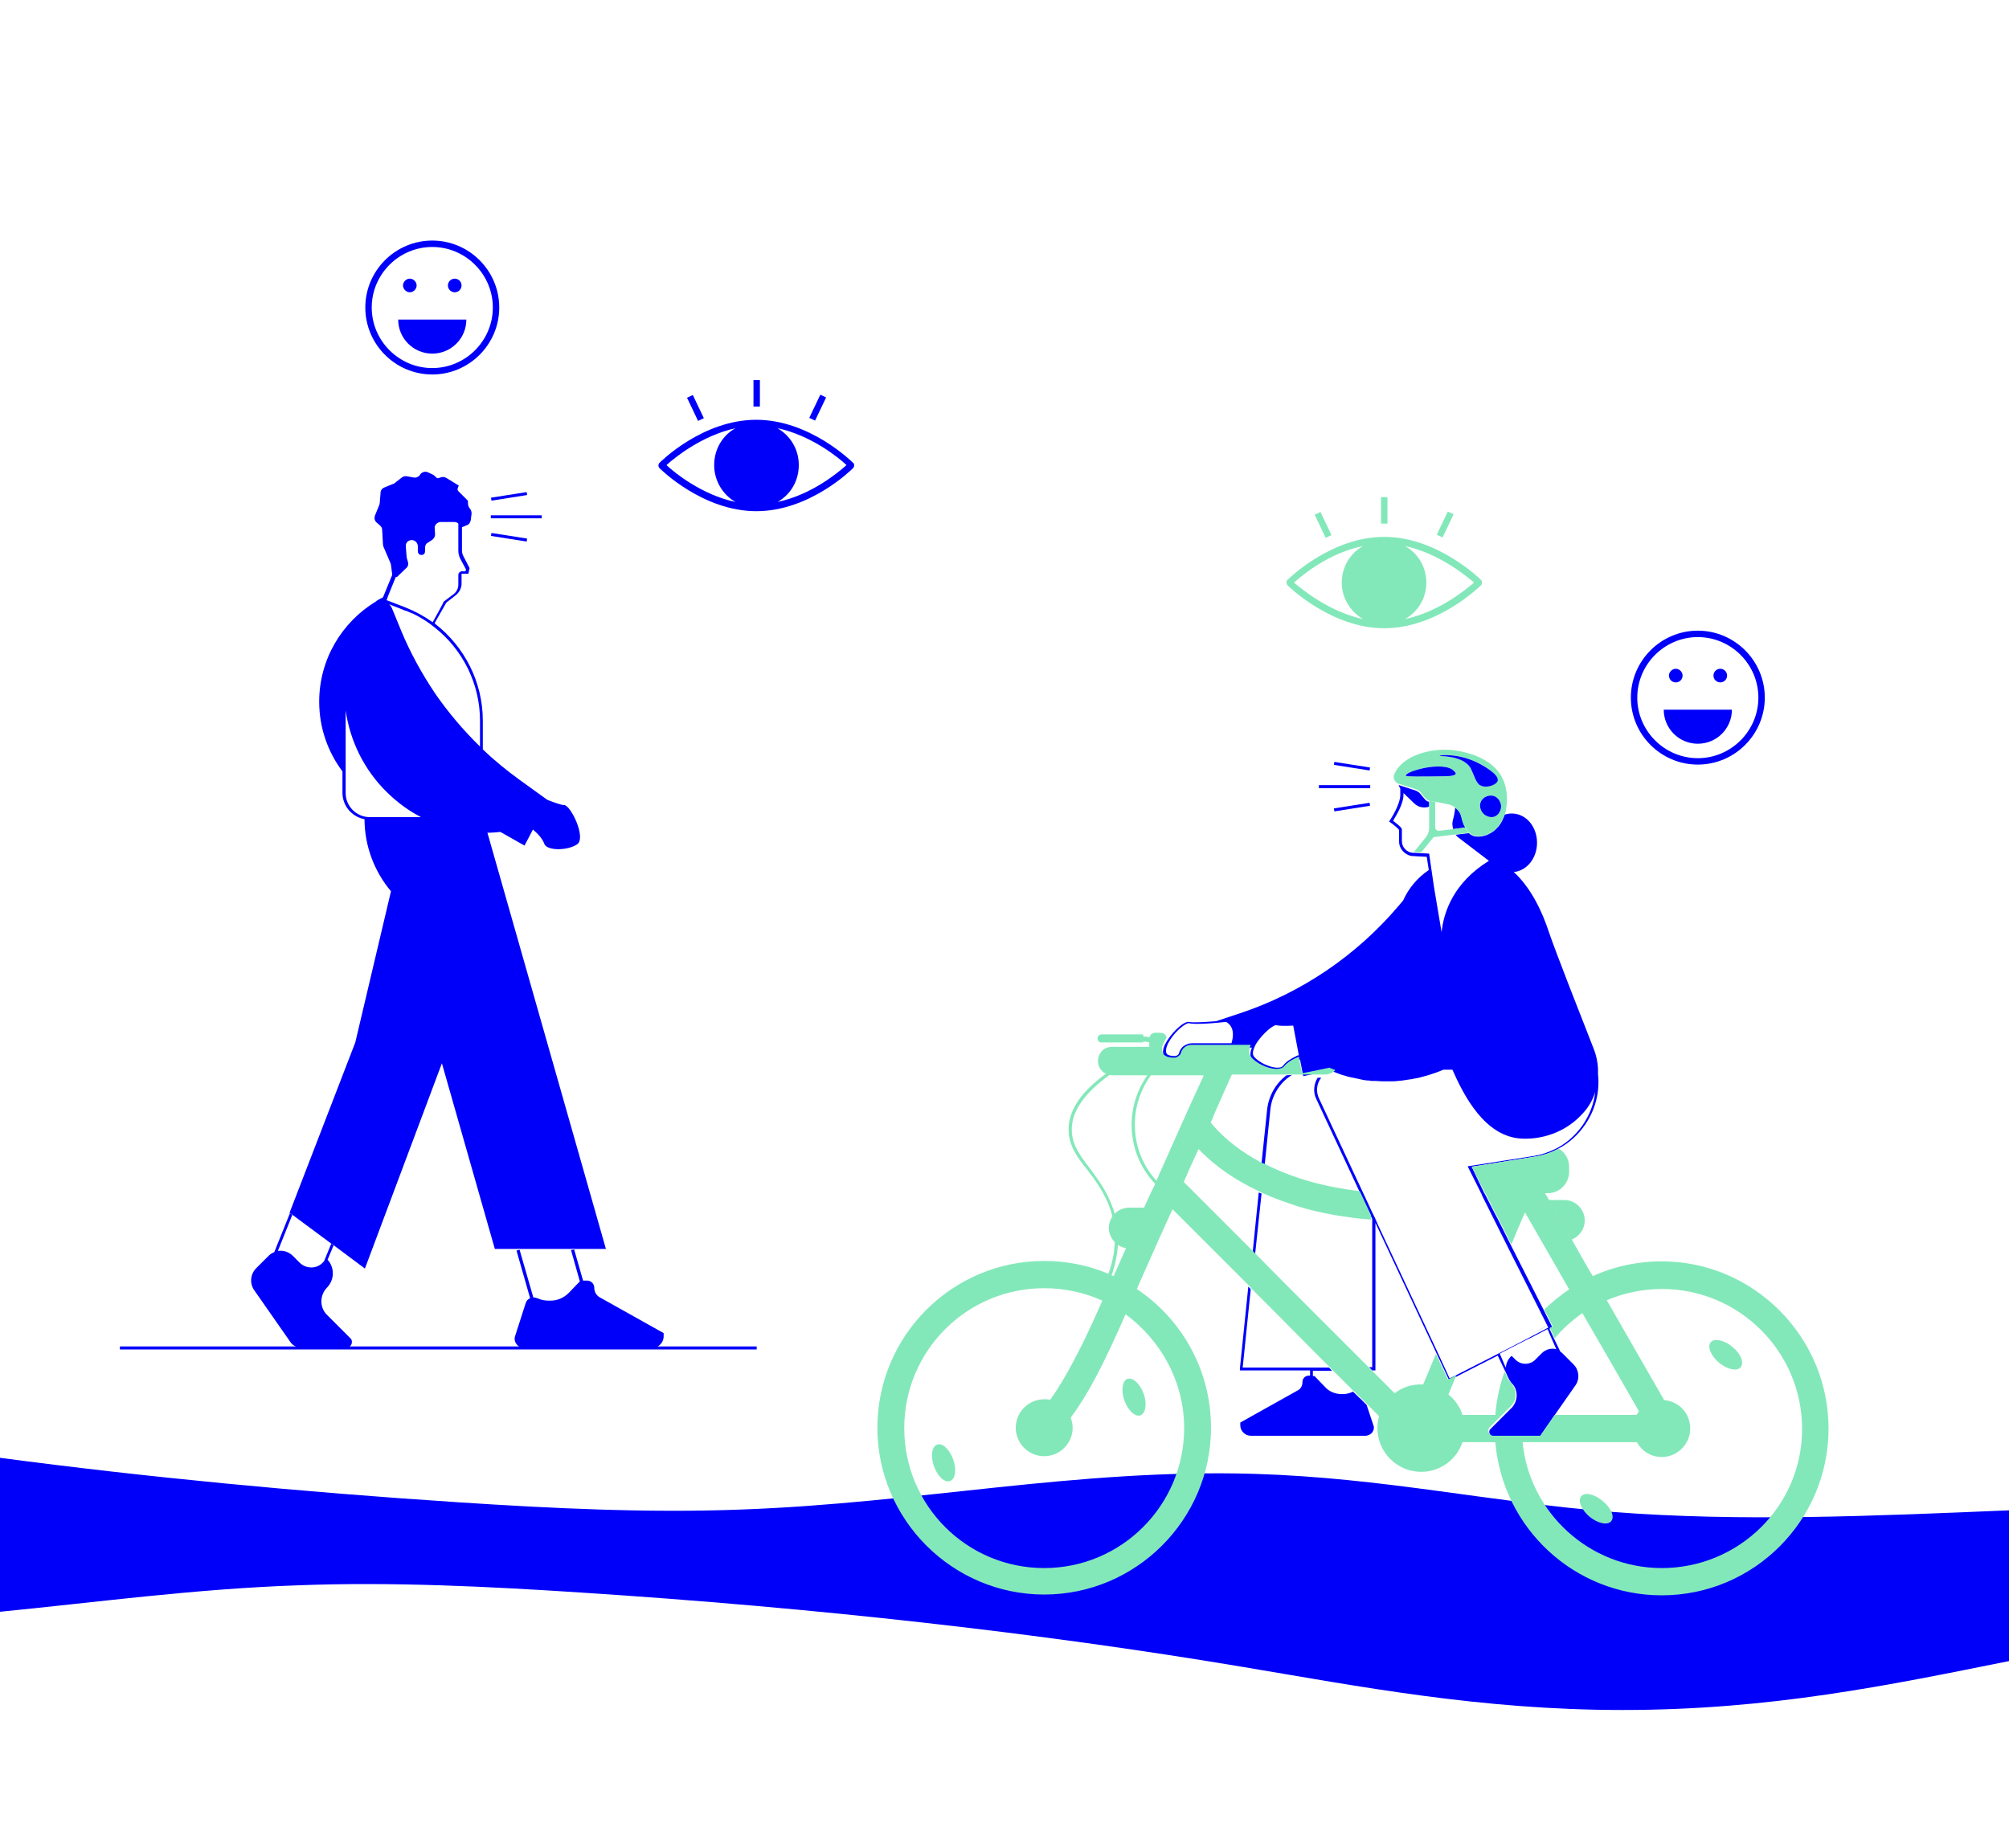<?xml version="1.0" encoding="utf-8"?>
<!-- Generator: Adobe Illustrator 27.2.0, SVG Export Plug-In . SVG Version: 6.00 Build 0)  -->
<svg version="1.1" id="Ebene_1" xmlns="http://www.w3.org/2000/svg" xmlns:xlink="http://www.w3.org/1999/xlink" x="0px" y="0px"
	 viewBox="0 0 501 461" style="enable-background:new 0 0 501 461;" xml:space="preserve">
<style type="text/css">
	.st0{fill:#FFFFFF;}
	.st1{fill:#0000FA;}
	.st2{fill:none;stroke:#0000FA;stroke-width:0.75;stroke-miterlimit:10;}
	.st3{fill:#90FF3C;}
	.st4{fill:#83E8B9;}
</style>
<rect class="st0" width="501" height="461"/>
<path class="st1" d="M402.2,377.1c-31.1-2.5-57-8.5-89.4-9.5c-44.5-1.3-83.6,7.3-127.9,8.9c-23.5,0.9-47.5-0.3-70.5-1.8
	c-39.7-2.6-78.2-6.3-114.4-11.1V402c24.4-2.4,48.5-5.7,74.3-6.6c23.5-0.9,47.5,0.3,70.5,1.8c58.7,3.8,114.7,10.1,164.8,18.5
	c29.3,4.9,59.5,10.8,95,10.8c37,0,66.5-6.2,96.4-12.2v-37.6C467.5,378.1,434.1,379.6,402.2,377.1L402.2,377.1z"/>
<line class="st2" x1="188.7" y1="336.2" x2="29.9" y2="336.2"/>
<path class="st1" d="M72.2,302.5L72.2,302.5l0.3,0.2l0.3,0.2l9.7,7.2l0.3,0.2l0.3,0.2l7.9,5.9l19.2-51.2l13.2,46.3h5.8l0.4-0.1
	l0,0.1h13l0.4-0.1l0,0.1h8.1l-29.6-104c-0.8,0-1.7,0-2.5-0.1c-0.4,0-0.8-0.1-1.2-0.1c-0.2,0-0.3,0-0.5-0.1c-0.5-0.1-1-0.1-1.4-0.2
	c-0.5-0.1-1-0.2-1.6-0.3c-1.1-0.2-2.1-0.5-3.2-0.8c-0.5-0.1-1-0.3-1.6-0.5c-1-0.4-2-0.8-2.9-1.2H92.2c-0.2,0-0.5,0-0.8,0h-0.5
	c0,6.9,2.5,13.2,6.6,18.1l-8.9,37.7L72.2,302.5L72.2,302.5z"/>
<polygon class="st1" points="142.6,311.7 143,311.7 143,311.6 "/>
<polygon class="st1" points="129.2,311.7 129.6,311.7 129.6,311.6 "/>
<path class="st3" d="M91.5,204.4c0.2,0,0.5,0,0.8,0h14.4c0,0-0.1,0-0.1,0C106.5,204.4,91.5,204.4,91.5,204.4z"/>
<path class="st1" d="M131.1,325c0.2-0.6,0.6-1,1.1-1.2l-3.4-11.9l0.4-0.1l0.4-0.1l0,0.1l3.4,11.8c0,0,0.1,0,0.1,0
	c0.3,0,0.6,0.1,0.9,0.2c0.9,0.4,1.8,0.6,2.8,0.6h0.5c1.7,0,3.3-0.7,4.5-1.9l2.8-2.9l-2.2-7.8l0.4-0.1l0.4-0.1l0,0.1l2.2,7.7h1
	c1,0,1.8,0.8,1.8,1.8c0,1,0.5,1.9,1.4,2.4l15.9,8.9v0.8c0,1.6-1.3,2.9-2.9,2.9h-31.9c-1.6,0-2.8-1.6-2.2-3.1L131.1,325L131.1,325z"
	/>
<path class="st1" d="M64,316.2l3-3c0.4-0.4,0.9-0.7,1.4-0.9l3.9-9.7l0.3,0.2l0.3,0.2l-3.6,9c1.3-0.2,2.7,0.2,3.7,1.2l1.8,1.8
	c1.6,1.5,4.1,1.5,5.6,0l0.4-0.4l1.8-4.4l0.3,0.2l0.3,0.2l-1.5,3.6c0.9,1,1.3,2.2,1.3,3.4c0,1.3-0.5,2.6-1.5,3.6
	c-1.8,1.9-1.8,4.9,0,6.7l5.9,5.9c0.8,0.8,0.2,2.3-0.9,2.3H75c-1,0-2-0.5-2.6-1.4l-9-12.9C62.2,320.1,62.4,317.7,64,316.2L64,316.2z"
	/>
<path class="st1" d="M79.6,175c0,6.6,2.2,12.6,5.8,17.4v5.3c0,3.5,2.6,6.3,6,6.7c0.2,0,0.5,0,0.8,0h14.4c1,0.4,1.9,0.9,2.9,1.2
	c0.5,0.2,1,0.4,1.6,0.5c1,0.3,2.1,0.6,3.2,0.8c0.5,0.1,1,0.2,1.6,0.3c0.5,0.1,1,0.1,1.4,0.2c0.2,0,0.3,0,0.5,0.1
	c0.4,0.1,0.8,0.1,1.2,0.1c0.8,0.1,1.7,0.1,2.5,0.1c1.1,0,2.2-0.1,3.3-0.2l6,3.4l2.1-4c1.3,1.1,2.4,2.3,2.9,3.7
	c0.8,1.6,5.7,1.6,8.1,0c2.4-1.6-1.6-9.8-3.2-9.8c-0.7,0-2.4-0.6-4.2-1.3h0l-6.8-4.9c-3.3-2.4-6.4-4.9-9.3-7.7v-7.2
	c0-9.6-4.6-18.5-12-24.2v-0.1l2.9-5.1l2.3-1.8c0.9-0.7,1.5-1.8,1.5-2.9v-2.4c0-0.1,0.1-0.1,0.1-0.1h1.6l0.3-1.4l-1.5-2.9
	c-0.3-0.5-0.4-1.1-0.4-1.6v-5.7l1.2-0.5c0.6-0.2,0.9-0.7,1-1.3l0.2-1.6c0-0.4-0.1-0.8-0.3-1.1l-0.3-0.4c-0.2-0.3-0.3-0.7-0.3-1.1
	l0-0.3c0-0.2,0-0.4-0.2-0.5l-2.2-2.2c-0.2-0.2-0.2-0.4-0.2-0.6l0.3-0.8l-3.1-1.9c-0.5-0.3-1-0.3-1.5-0.1l-0.3,0.1
	c-0.2,0.1-0.5,0.1-0.7-0.1l-0.4-0.4c-0.1-0.1-0.3-0.2-0.4-0.3l-1.3-0.6c-0.7-0.3-1.4-0.1-1.9,0.5l-0.1,0.2c-0.4,0.5-1,0.7-1.5,0.6
	l-1.7-0.3c-0.4-0.1-0.9,0-1.3,0.3l-1.8,1.4c-0.1,0.1-0.2,0.2-0.4,0.2l-2.2,0.9c-0.5,0.2-0.9,0.7-0.9,1.3l-0.2,2.5
	c0,0.2-0.1,0.3-0.1,0.5l-1.1,2.7c-0.2,0.6-0.1,1.3,0.4,1.7l0.9,0.8c0.3,0.3,0.5,0.6,0.5,1.1l0.2,3.6c0,0.2,0.1,0.3,0.1,0.5l1.8,4.2
	c0,0.1,0.1,0.3,0.1,0.4l0.3,2.4v0.1l-2.3,5.6c-0.5,0.2-1,0.5-1.5,0.8c0,0-0.1,0-0.1,0.1c0,0-0.1,0-0.1,0.1c-0.1,0-0.2,0.1-0.2,0.1
	c0,0,0,0,0,0C85.3,155.2,79.6,164.4,79.6,175L79.6,175z M108.5,154.1l-0.6,1.1c-2.1-1.5-4.3-2.7-6.8-3.7l-4.4-1.7
	c-0.1,0-0.2-0.1-0.3-0.1l0.4-1.1l1.9-4.7c0.2,0,0.3,0,0.3,0l2.3-2.2c0.5-0.4,0.6-1.1,0.4-1.7l-0.2-0.6c0-0.2-0.1-0.3-0.1-0.5
	l-0.2-2.6c-0.1-0.9,0.6-1.6,1.5-1.6h0c0.8,0,1.5,0.7,1.5,1.6v1.2c0,0.5,0.4,1,1,0.9c0.5,0,0.8-0.4,0.8-0.9v-0.9
	c0-0.6,0.3-1.1,0.8-1.3l0.9-0.6c0.5-0.3,0.8-0.9,0.8-1.4l-0.1-1.5c-0.1-0.9,0.7-1.6,1.5-1.6h3.4c0.4,0,0.7,0.1,1,0.4v6.8
	c0,0.7,0.2,1.4,0.5,2l1.4,2.6l-0.1,0.5h-0.9c-0.5,0-0.9,0.4-0.9,0.9v2.4c0,0.9-0.4,1.8-1.2,2.4l-2.5,1.9
	C110.8,150,108.5,154.1,108.5,154.1z M100,157.2l-2.3-5.6c-0.2-0.4-0.4-0.7-0.7-0.9l3.8,1.5c0.1,0.1,0.2,0.1,0.3,0.1
	c0.1,0,0.2,0.1,0.3,0.1l1.4,0.6c0,0,0.1,0,0.1,0c2,1,3.8,2.1,5.5,3.5c7,5.5,11.3,14.1,11.3,23.2v6.5c-4.2-4.1-8-8.6-11.3-13.4
	C105.2,168,102.3,162.8,100,157.2z M86.2,177.2c1.1,7.6,4.6,14.9,10.5,20.6c2.5,2.4,5.2,4.4,8.1,5.9c0,0,0,0,0,0
	c0.1,0,0.1,0.1,0.2,0.1H92.2c-3.3,0-6-2.7-6-6L86.2,177.2L86.2,177.2z"/>
<path class="st1" d="M104.9,203.7c0,0,0.1,0.1,0.2,0.1h0.5C105.3,203.7,105.1,203.7,104.9,203.7z"/>
<line class="st2" x1="122.4" y1="128.9" x2="135.1" y2="128.9"/>
<line class="st2" x1="122.5" y1="124.5" x2="131.4" y2="123.1"/>
<line class="st2" x1="131.4" y1="134.7" x2="122.5" y2="133.3"/>
<path class="st1" d="M290.1,261.3c0,0.1,0,0.2,0,0.2h0C290.1,261.4,290.1,261.3,290.1,261.3z"/>
<path class="st1" d="M324.2,263.8c-0.3,0.1-0.6,0.3-0.9,0.4C323.5,264.1,323.8,263.9,324.2,263.8z"/>
<path class="st1" d="M364.5,203.8c-0.2-1-0.8-1.8-1.6-2.4c-0.1,1-0.3,2.2-0.6,3.2c-0.2,0.8-0.1,1.5,0.1,2.2l3-0.4
	C364.9,205.6,364.6,204.6,364.5,203.8L364.5,203.8z M358,200L358,200c0,0.1,0.1,0,0.1,0L358,200z"/>
<path class="st1" d="M340.5,358.1h-28.6c-1.4,0-2.6-1.2-2.6-2.6v-0.7l14.3-8c0.8-0.4,1.2-1.2,1.2-2.1s0.7-1.6,1.6-1.6h0.3v-1.3
	h-17.5l0-0.4l2.1-20.5c0.1,0.1,0.2,0.2,0.3,0.3c0.1,0.1,0.2,0.2,0.3,0.4l-2,19.5h21.5c0.1,0.1,0.3,0.2,0.4,0.4
	c0.1,0.1,0.2,0.2,0.4,0.4h-4.8v1.3h0.4l2.7,2.8c1,1.1,2.5,1.7,4,1.7h0.4c0.9,0,1.7-0.2,2.5-0.6c0,0,0,0,0,0c0.7,0.6,1.3,1.3,2,1.9
	l0.8,0.8c0.2,0.2,0.4,0.4,0.6,0.6l1.7,5.1C343,356.7,341.9,358.1,340.5,358.1L340.5,358.1z"/>
<path class="st1" d="M314.6,297.7l-1.6,15.1c-0.1-0.1-0.2-0.2-0.3-0.3c-0.1-0.1-0.2-0.2-0.3-0.3l1.5-14.8c0.1,0.1,0.2,0.1,0.4,0.2
	C314.4,297.6,314.5,297.6,314.6,297.7L314.6,297.7z"/>
<path class="st1" d="M322.2,268.1c-2.9,1.8-5,4.9-5.4,8.6l-1.4,13.7c-0.1,0-0.2-0.1-0.3-0.1c0,0,0,0-0.1,0c-0.1-0.1-0.2-0.1-0.4-0.2
	l1.4-13.4c0.4-3.5,2.2-6.5,4.8-8.5L322.2,268.1L322.2,268.1z"/>
<path class="st1" d="M388.6,286.5c2.7-1.4,5-3.5,6.7-6c2.6-3.8,3.7-8.2,3.2-12.7c-0.3-3-0.3-3,0,0c0.5,4.5,0,0,0,0
	c0.1-2.1-0.3-4.3-1.1-6.3c-3.1-7.9-9.4-23.9-11.2-29.2c-1.5-4.6-4.3-10.8-8.7-14.8c3.2-0.3,5.8-3.4,5.8-7.3c0-4.1-2.8-7.3-6.3-7.3
	c-0.6,0-1.2,0.1-1.8,0.3c-0.4,1.2-0.9,2.3-1.7,3.1c-0.6,0.7-1.3,1.3-2.2,1.7c-0.1,0.1-0.3,0.1-0.4,0.2c-1.2,0.5-2.5,0.6-3.5,0.3v0
	c0,0,0,0,0,0c-0.1-0.1-0.3-0.1-0.4-0.2c-0.2-0.1-0.5-0.3-0.7-0.5h0l-3.3,0.4c0.2,0.2,0.4,0.5,0.7,0.7l7.6,5.8
	c-8.9,5.5-11.3,12.9-11.8,17.8l-1.9-11.3l-0.7-4.8l0,0l-0.5-3.5l-2.1-0.1l-1.8-0.1l-0.2,0c-1.5-0.1-2.7-1.4-2.7-2.9v-2.9
	c0-0.2,0-0.5-2.2-2.2c0.6-1,2.6-4.1,2.6-6.5c0-0.1,0-0.3,0-0.4l0.1,0.1l2.6,2.5c1,1,2.5,1.2,3.7,0.8v-1.2c-0.5-0.1-0.9-0.4-1.2-0.8
	l-1-1.2c-0.3-0.4-0.7-0.6-1.1-0.8l-4.3-1.4c0.1,0.3,0.2,0.6,0.4,0.9c0,0.6,0,1.1,0,1.5c0,2.6-2.6,6.4-2.6,6.4l-0.2,0.3l0.3,0.2
	c1,0.7,2,1.6,2.2,1.9v2.9c0,1.8,1.4,3.3,3.1,3.6c0.1,0,0.2,0,0.3,0l1.5,0.1l2,0.1l0.5,3.3c-2.8,1.9-5,4.5-6.4,7.6l-1.1,1.3
	c-10.5,12.4-24.3,21.8-39.8,26.9l-5.7,1.9h0c-2.5,0.2-5.8,0.4-6.6,0.2c-1.3-0.4-4,2.2-5.4,4.3c-0.1,0.1-0.1,0.2-0.2,0.3
	c-0.4,0.6-0.7,1.2-0.9,1.8c0,0.1-0.1,0.2-0.1,0.3c0,0.1,0,0.2,0,0.2h0c-0.1,0.4-0.1,0.7,0,1c0,0.2,0.1,0.4,0.2,0.6
	c0,0.1,0.1,0.2,0.2,0.3c0.4,0.5,1.3,0.8,2.5,0.8h0.2c0.5,0,0.9-0.2,1.1-0.5c0.2-0.2,0.4-0.5,0.5-0.7c0.3-1.2,1.4-2,2.6-2l14.8,0
	c-0.5,1.2-0.5,2.2,0,2.9c1.4,1.8,4.4,3,6.2,3.1h0.2c0.8,0,1.5-0.2,1.9-0.6c0.6-0.8,1.6-1.5,2.7-2c0,0,0,0,0,0c0,0,0,0,0,0
	c0,0,0,0,0,0c0.2-0.2,0.6-0.3,0.9-0.4c0,0,0,0,0.1,0l0.8,4.1l4.4-0.9l2.4-0.5c0.5,0.2,1,0.4,1.5,0.6c0,0,0,0,0,0c1,0.4,2,0.7,3.1,1
	c0.3,0.1,0.6,0.1,1,0.2c0.9,0.2,1.9,0.4,2.8,0.6c0.3,0,0.6,0.1,0.9,0.1c0.1,0,0.2,0,0.3,0h0v0c0.2,0,0.4,0.1,0.6,0.1
	c0.1,0,0.2,0,0.4,0c0.1,0,0.2,0,0.4,0c0.1,0,0.2,0,0.2,0c0.6,0,1.1,0.1,1.7,0.1c0.1,0,0.2,0,0.4,0c0.2,0,0.4,0,0.6,0
	c0.5,0,0.9,0,1.3,0c0.6,0,1.1,0,1.7-0.1c0.4,0,0.7-0.1,1-0.1c0.6-0.1,1.3-0.2,2-0.3c0.3,0,0.6-0.1,1-0.2c0.1,0,0.1,0,0.2,0
	c0.6-0.1,1.1-0.2,1.7-0.4c0.6-0.2,1.2-0.3,1.8-0.5c0.3-0.1,0.6-0.2,0.9-0.3c0.3-0.1,0.6-0.2,0.9-0.3c0.6-0.2,1.2-0.5,1.8-0.7h2.2
	c2.7,6.1,8,16.9,17.5,17.2c6,0.2,11.5-2.3,15.1-6.4c1.4-1.5,2.4-3.3,3-5.2c-0.3,2.9-1.4,5.7-3.1,8.2c-1.8,2.6-4.2,4.7-6.9,6
	c-1.6,0.8-3.4,1.4-5.2,1.7l-16.6,2.6l3.5,7l0.1,0.3l6.9,13.8l8,15.9l1.6,3.2l0,0l-0.7,0.4l-4.2,2.2h0l-2.1,1.1l-6.2,3.2l-9.2,4.7
	l-2.2,1.1l-2.9-6.3l-15.1-32.3l-0.6-1.4l-0.4-0.8l-0.4-0.8l-1.9-4.1h0l-11.3-24.2c-0.7-1.5-0.6-3.3,0.3-4.7c0.1-0.1,0.2-0.3,0.3-0.4
	h-0.9c-1,1.6-1.2,3.7-0.3,5.4l11.1,23.8l2.8,6V341h-0.8c0.1,0.1,0.3,0.2,0.4,0.4c0.1,0.1,0.2,0.2,0.4,0.4h0.8V305l15.4,32.9l3,6.4
	l2.1-1.1l10-5.1l0,0l2,4.2l0.8,1.7h0c0.2,0.3,0.4,0.7,0.7,1c1.5,1.5,1.6,3.9,0.4,5.6c-0.1,0.2-0.2,0.3-0.4,0.5l-5.3,5.3
	c-0.2,0.2-0.3,0.4-0.3,0.5l0,0c-0.1,0.7,0.4,1.4,1.2,1.4H384l3.6-5.2h0l5.3-7.6c1.1-1.6,0.9-3.8-0.5-5.2l-2.7-2.7
	c-0.2-0.2-0.4-0.4-0.6-0.5l-1.5-3.1l-1.2-2.6l0.7-0.4l-2.1-4.2l-8.2-16.2l-3.3-6.6l-0.7-1.3l-2.5-4.9l-0.2-0.3L367,291l15.6-2.5
	C384.8,288.2,386.8,287.5,388.6,286.5L388.6,286.5z"/>
<path class="st0" d="M307.1,260.2h-9.8c-0.8,0-1.5,0.3-2.1,0.7s-1,1.1-1.2,1.8c-0.1,0.4-0.5,0.6-0.9,0.7c-1.1,0-1.8-0.2-2.1-0.5
	c-0.3-0.4-0.3-1.1,0-2c0.2-0.5,0.5-1.1,0.9-1.7c1.5-2.3,3.8-4,4.5-4c0,0,0.1,0,0.1,0c0.7,0.2,2.5,0.2,4.3,0.1c2.1-0.1,4.4-0.4,5-0.4
	C307.9,256.1,307.6,258.6,307.1,260.2z M323.1,263.5c-1.3,0.6-2.5,1.4-3.2,2.4c-0.3,0.3-0.8,0.4-1.5,0.4c-1.7-0.1-4.4-1.2-5.7-2.8
	c-0.4-0.5-0.3-1.4,0.2-2.5c0.2-0.4,0.4-0.8,0.7-1.2c1.6-2.3,3.9-4.1,4.6-4.1c0,0,0.1,0,0.1,0c0.7,0.2,2.4,0.2,4.2,0.1l1.4,7.4
	C323.7,263.2,323.4,263.3,323.1,263.5L323.1,263.5z M388.1,336.5c-1.2-0.3-2.6,0-3.6,1l-1.6,1.6c-1.4,1.4-3.6,1.4-5,0l-0.9-0.9
	l-0.2,0.1c-0.8,0.8-1.2,1.8-1.3,2.8l-1.5-3.5l7-3.6l0.5-0.2l4.4-2.3l0,0l0.3,0.6l0.1,0.3L388.1,336.5L388.1,336.5z"/>
<path class="st4" d="M366.4,207.7l-3.3,0.4l-5.6,0.7l-3.1,3.8l-1.8-0.1l3-3.7c0.5-0.6,0.8-1.5,0.8-2.3v-6.8c0.1,0.1,0.2,0.1,0.4,0.1
	l1.1,0.2v6.3c0,0.6,0.5,1,1.1,0.9l3.3-0.4l3-0.4C365.7,206.9,366,207.4,366.4,207.7L366.4,207.7z"/>
<path class="st4" d="M375.1,195.1c-2.5-6.9-11.5-7.8-12.7-8c-5.4-0.6-12.6,1.2-14.7,6c0,0,0,0,0,0c-0.4,0.9,0.1,2,1.1,2.4l0.1,0
	l4.3,1.4c0.4,0.1,0.8,0.4,1.1,0.8l1,1.2c0.3,0.4,0.7,0.7,1.2,0.8c0.1,0.1,0.2,0.1,0.4,0.1l1.1,0.2l0.1,0l3,0.6
	c0.5,0.1,1,0.3,1.5,0.6c0.1,0.1,0.2,0.1,0.2,0.2c0.8,0.6,1.4,1.4,1.6,2.4c0.2,0.8,0.5,1.7,1,2.6c0.3,0.5,0.6,0.9,1,1.3h0
	c0.2,0.2,0.4,0.4,0.7,0.5c0.1,0.1,0.3,0.1,0.4,0.2h0c0.9,0.3,2.2,0.2,3.5-0.3c0.1,0,0.3-0.1,0.4-0.2c0.9-0.4,1.6-1,2.2-1.7
	c0.7-0.9,1.3-2,1.7-3.1C376,200.6,376,197.5,375.1,195.1L375.1,195.1z M360.6,193.6c-6.7,0.1-10,0.1-10-0.1
	c-0.1-0.5,1.5-1.2,3.5-1.7c2.7-0.7,6.3-1,8,0.1c0.1,0.1,0.3,0.2,0.5,0.4c0.2,0.2,0.5,0.5,0.4,0.7
	C362.9,193.6,361.3,193.6,360.6,193.6L360.6,193.6z M369,195.8c-0.9-0.7-1.2-1.9-1.8-3.2c-0.1-0.2-0.2-0.4-0.3-0.7
	c-1.7-3.6-7.9-3.2-7.9-3.4c0-0.2,4.9-0.7,10,2c0.8,0.4,4.8,2.6,4.4,4.2c-0.3,1.1-2.7,1.9-4.1,1.3C369.2,195.9,369.1,195.8,369,195.8
	L369,195.8z M372.6,203.7c-1.2,0.4-2.4-0.5-2.4-0.5c0,0-0.1-0.1-0.1-0.1c-0.8-0.7-1.2-1.8-0.9-2.9c0.2-0.6,0.6-1,1-1.3
	c0.8-0.5,1.7-0.6,2.5-0.3c0.9,0.4,1.3,1.2,1.3,1.3C374.8,201.2,374.1,203.2,372.6,203.7L372.6,203.7z"/>
<path class="st1" d="M373.5,194.7c-0.3,1.1-2.7,1.9-4.1,1.3c-0.1-0.1-0.3-0.1-0.4-0.2c-0.9-0.7-1.2-1.9-1.8-3.2
	c-0.1-0.2-0.2-0.4-0.3-0.7c-1.7-3.6-7.9-3.2-7.9-3.4c0-0.2,4.9-0.7,10,2C369.9,191,373.8,193.1,373.5,194.7L373.5,194.7z"/>
<path class="st1" d="M372.6,203.7c-1.2,0.4-2.4-0.5-2.4-0.5c0,0-0.1-0.1-0.1-0.1c-0.8-0.7-1.2-1.8-0.9-2.9c0.2-0.6,0.6-1,1-1.3
	c0.8-0.5,1.7-0.6,2.5-0.3c0.9,0.4,1.3,1.2,1.3,1.3C374.8,201.2,374.1,203.2,372.6,203.7L372.6,203.7z"/>
<path class="st1" d="M363,193c-0.1,0.5-1.7,0.6-2.4,0.6c-6.7,0.1-10,0.1-10-0.1c-0.1-0.5,1.5-1.2,3.5-1.7c2.7-0.7,6.3-1,8,0.1
	c0.1,0.1,0.3,0.2,0.5,0.4C362.8,192.5,363.1,192.8,363,193L363,193z"/>
<path class="st4" d="M395.2,304.4c0,1.4-0.6,2.7-1.5,3.6c-0.5,0.5-1.1,0.9-1.8,1.2c-1.6-2.8-3.2-5.7-4.9-8.5
	c-0.3-0.5-0.5-0.9-0.8-1.4h3.9C392.9,299.3,395.2,301.6,395.2,304.4z"/>
<path class="st1" d="M387.6,352.9l-3.6,5.2h-11.7c-0.8,0-1.3-0.7-1.2-1.4c-0.2,0.7,0.3,1.5,1.2,1.5H384L387.6,352.9L387.6,352.9
	L387.6,352.9z M386.1,330.5l-4.9,2.6l4.2-2.2L386.1,330.5L386.1,330.5z"/>
<path class="st4" d="M324.2,263.8c-0.3,0.1-0.6,0.3-0.9,0.4C323.5,264.1,323.8,263.9,324.2,263.8z"/>
<path class="st4" d="M324.2,263.8c-0.3,0.1-0.6,0.3-0.9,0.4C323.5,264.1,323.8,263.9,324.2,263.8z"/>
<path class="st4" d="M290.1,261.3c0,0.1,0,0.2,0,0.2h0C290.1,261.4,290.1,261.3,290.1,261.3z"/>
<path class="st1" d="M324.2,263.8c-0.3,0.1-0.6,0.3-0.9,0.4C323.5,264.1,323.8,263.9,324.2,263.8z"/>
<path class="st4" d="M434.1,341c-0.9,1.1-3.3,0.6-5.4-1.1c-2-1.7-3-4-2.1-5.1c0.9-1.1,3.3-0.6,5.4,1.1
	C434.1,337.6,435,339.9,434.1,341z"/>
<path class="st4" d="M236.9,369.4c-1.3,0.5-3.1-1.2-4-3.7c-0.9-2.5-0.5-5,0.8-5.4c1.3-0.5,3.1,1.2,4,3.7
	C238.6,366.5,238.3,368.9,236.9,369.4L236.9,369.4z"/>
<path class="st4" d="M284.4,353c-1.3,0.5-3.1-1.2-4-3.7c-0.9-2.5-0.5-5,0.8-5.4s3.1,1.2,4,3.7S285.7,352.5,284.4,353z"/>
<path class="st4" d="M401.8,379.4c-0.9,1.1-3.3,0.6-5.4-1.1c-2-1.7-3-4-2.1-5.1c0.9-1.1,3.3-0.6,5.4,1.2
	C401.8,376.1,402.7,378.3,401.8,379.4L401.8,379.4z"/>
<path class="st4" d="M324.2,263.8c-0.3,0.1-0.6,0.3-0.9,0.4C323.6,264.1,323.9,263.9,324.2,263.8z"/>
<path class="st4" d="M414.4,314.6c-6.1,0-12,1.3-17.2,3.7c-1.8-3-3.5-6.1-5.2-9.1c-1.6-2.8-3.2-5.7-4.9-8.5
	c-0.3-0.5-0.5-0.9-0.8-1.4c-0.3-0.6-0.7-1.1-1-1.7h0.7c2.9,0,5.3-2.4,5.3-5.3v-1.3c0-1.9-1-3.6-2.6-4.5c-1.8,1-3.9,1.6-6,2L367,291
	l3.2,6.3l0.2,0.3l2.5,4.9l0.7,1.3l3.3,6.6c1.1-2.7,2.2-5.3,3.4-8c2.8,4.9,5.7,9.9,8.5,14.8c0.8,1.5,1.7,2.9,2.5,4.4
	c-2.2,1.5-4.3,3.2-6.2,5l2.1,4.2l-0.7,0.4l1.2,2.6c2-2.4,4.4-4.5,6.9-6.3c4.4,7.6,8.8,15.2,13.2,22.9c0.3,0.5,0.6,1,0.9,1.6
	c-0.2,0.3-0.4,0.6-0.6,0.9h-20.4l-3.6,5.2h-11.7c-0.8,0-1.4-0.8-1.2-1.5l0,0c0-0.2,0.1-0.4,0.3-0.6l1.3-1.3l1.8-1.8l2.1-2.1
	c0.1-0.1,0.2-0.3,0.4-0.4v0c1.3-1.7,1.1-4-0.4-5.6c-0.3-0.3-0.5-0.6-0.7-1h0l-0.8-1.7c-1.2,3.4-2,7-2.3,10.8h-8.2
	c-0.6-2-1.9-3.8-3.5-5.1c0.7-1.6,1.3-3.2,2-4.8l-2.1,1.1l-3-6.4c-1.1,2.5-2.1,5.1-3.2,7.6c-0.2,0-0.4,0-0.6,0
	c-2.5,0-4.7,0.8-6.5,2.2c-2-2-3.9-3.9-5.9-5.9c-0.1-0.1-0.2-0.2-0.4-0.4c-0.1-0.1-0.2-0.2-0.4-0.4c-0.3-0.3-0.6-0.6-1-1
	c-0.1-0.1-0.2-0.2-0.4-0.4c-0.1-0.1-0.2-0.2-0.4-0.4c-4-4-8-8-12-12c-0.1-0.1-0.2-0.2-0.4-0.4l-0.4-0.4c-4.6-4.6-9.2-9.2-13.7-13.8
	c-0.1-0.1-0.2-0.2-0.3-0.3c-0.1-0.1-0.2-0.2-0.3-0.3c-1.9-1.9-3.7-3.7-5.6-5.6c-3.8-3.8-7.6-7.6-11.4-11.4c1.2-2.7,2.4-5.5,3.7-8.2
	c4.2,4.4,9.3,7.8,14.8,10.4c0.1,0.1,0.2,0.1,0.4,0.2c0.1,0.1,0.2,0.1,0.4,0.2c3,1.4,6.1,2.5,9.2,3.5c5.9,1.8,12.1,2.8,18.2,3.3v-1.1
	l-2.8-6c-8.3-1-16.3-3-23.9-6.9c-0.1,0-0.2-0.1-0.3-0.1c0,0,0,0-0.1,0c-0.1-0.1-0.2-0.1-0.4-0.2c-4.6-2.5-8.9-5.6-12.3-9.7
	c-0.1-0.1-0.1-0.2-0.2-0.2c0.3-0.6,0.6-1.2,0.8-1.9c1.5-3.4,3-6.8,4.5-10.1h23.2c1,0,2-0.4,2.6-1.1c0,0,0,0,0,0
	c-0.5-0.2-1-0.4-1.5-0.6l-2.4,0.5l-4.4,0.9l-0.8-4.1c0,0,0,0-0.1,0c-0.3,0.1-0.6,0.3-0.9,0.4c0,0,0,0,0,0c0,0,0,0,0,0c0,0,0,0,0,0
	c-1.1,0.5-2.1,1.2-2.7,2c-0.4,0.4-1,0.6-1.9,0.6h-0.2c-1.9-0.1-4.8-1.3-6.2-3.1c-0.5-0.7-0.5-1.7,0-2.9l-4.5,0h0l-10.3,0
	c-1.2,0-2.3,0.8-2.6,2c-0.1,0.3-0.2,0.5-0.5,0.7c-0.3,0.3-0.7,0.5-1.1,0.5h-0.2c-1.2,0-2-0.3-2.5-0.8c-0.1-0.1-0.1-0.2-0.2-0.3
	c-0.1-0.2-0.2-0.4-0.2-0.6c0-0.3,0-0.6,0-1c0-0.1,0-0.2,0.1-0.2c0-0.1,0-0.2,0.1-0.3c0.2-0.5,0.5-1.1,0.9-1.8
	c-0.1-0.7-0.7-1.2-1.4-1.2H288c-0.7,0-1.2,0.5-1.3,1.1c-0.4-0.1-0.9-0.1-1.6-0.2V258h-10.4c-0.5,0-1,0.4-1,1s0.4,1,1,1h10.4v-0.2
	c0.7,0,1.2,0.1,1.5,0.2v1.1h-9.3c-1,0-1.9,0.4-2.5,1c-0.6,0.7-1,1.6-1,2.5c0,1.4,0.8,2.7,2,3.2c-6.5,4.7-9.6,9.6-9.3,14.5
	c0.2,3.7,2.2,6.4,4.6,9.4c1.9,2.5,4,5.3,5.5,9.1c0.3,0.9,0.6,1.7,0.8,2.6c-0.5,0.8-0.9,1.8-0.9,2.8c0,1.4,0.6,2.7,1.5,3.6
	c-0.1,2.6-0.6,5.2-1.6,7.9c-4.9-2.1-10.4-3.2-16-3.2c-23,0-41.6,18.7-41.6,41.6s18.7,41.6,41.6,41.6s41.6-18.7,41.6-41.6
	c0-14.4-7.3-27.1-18.5-34.6c0.6-1.4,1.3-2.9,1.9-4.3c2.3-5.2,4.6-10.4,7-15.6c6.3,6.3,12.7,12.7,19,19c0.1,0.1,0.2,0.2,0.3,0.3
	c0.1,0.1,0.2,0.2,0.3,0.4c4.9,4.9,9.8,9.8,14.6,14.7l0.8,0.8c1.4,1.4,2.7,2.7,4.1,4.1c0.1,0.1,0.3,0.2,0.4,0.4
	c0.1,0.1,0.2,0.2,0.4,0.4l3,3c0.7,0.7,1.4,1.4,2.1,2.1c0.7,0.6,1.3,1.3,2,1.9l0.8,0.8c0.2,0.2,0.4,0.4,0.6,0.6c1,1,2.1,2.1,3.1,3.1
	c-0.3,1-0.4,2-0.4,3c0,6,4.9,10.9,10.9,10.9c4.8,0,8.9-3.1,10.3-7.4h8.2c1.8,21.4,19.7,38.2,41.5,38.2c23,0,41.6-18.7,41.6-41.6
	S437.3,314.6,414.4,314.6L414.4,314.6z M278.8,310.5c0.6,0.4,1.3,0.7,2,0.8c-1,2.3-2.1,4.7-3.1,7c-0.2-0.1-0.4-0.2-0.5-0.2
	C278.1,315.6,278.6,313,278.8,310.5z M295.3,356.2c0,19.2-15.6,34.9-34.9,34.9s-34.9-15.6-34.9-34.9s15.6-34.9,34.9-34.9
	c5.2,0,10.1,1.1,14.5,3.1c-2,4.5-4,9-6.3,13.4c-1.5,2.9-3.1,5.8-4.8,8.5c-0.7,1.1-1.3,2-1.9,2.8c-0.5-0.1-1-0.1-1.5-0.1
	c-3.9,0-7.1,3.2-7.1,7.1s3.2,7.1,7.1,7.1s7.1-3.2,7.1-7.1c0-0.9-0.2-1.7-0.5-2.5c2.3-3.1,4.3-6.4,6.1-9.8c2.8-5.2,5.2-10.6,7.6-16
	C289.5,334.3,295.3,344.6,295.3,356.2L295.3,356.2z M285.3,301.2h-3.7c-1.4,0-2.7,0.6-3.6,1.5c0,0,0,0,0,0.1
	c-0.2-0.7-0.4-1.4-0.7-2.1c-1.5-4-3.7-6.8-5.6-9.4c-2.3-3-4.2-5.5-4.4-9c-0.3-4.8,2.9-9.5,9.4-14.2h0c0.2,0,0.4,0.1,0.7,0.1h8.7
	c-2.5,3.6-3.9,7.9-3.9,12.3c0,5.6,2.1,10.8,5.9,14.8C287.1,297.2,286.2,299.2,285.3,301.2L285.3,301.2z M289.3,292.4
	c-0.3,0.7-0.6,1.4-0.9,2.1c-3.5-3.8-5.4-8.8-5.4-14c0-4.4,1.4-8.7,4-12.3h13.2C296.5,276.2,292.9,284.3,289.3,292.4z M414.4,391.1
	c-18,0-33-13.8-34.7-31.4h28.5c1.2,2.2,3.5,3.7,6.2,3.7c3.9,0,7.1-3.2,7.1-7.1s-2.9-6.8-6.5-7.1c-2.9-5.1-5.9-10.2-8.8-15.3
	c-1.8-3.2-3.7-6.4-5.5-9.6c4.2-1.8,8.9-2.8,13.8-2.8c19.2,0,34.9,15.6,34.9,34.9S433.6,391.1,414.4,391.1L414.4,391.1z"/>
<line class="st2" x1="341.7" y1="196.2" x2="328.9" y2="196.2"/>
<line class="st2" x1="341.6" y1="200.6" x2="332.7" y2="202"/>
<line class="st2" x1="332.7" y1="190.4" x2="341.6" y2="191.8"/>
<path class="st1" d="M212.8,115.5c-0.4-0.4-10.9-10.8-24.2-10.8s-23.7,10.3-24.2,10.8c-0.1,0.2-0.2,0.3-0.2,0.6s0.1,0.4,0.2,0.6
	c0.4,0.4,10.9,10.8,24.2,10.8s23.7-10.3,24.2-10.8c0.1-0.2,0.2-0.3,0.2-0.6S213,115.6,212.8,115.5z M183.4,125.2
	c-8.4-1.8-15.2-7.3-17.2-9.2c2-1.8,8.7-7.3,17.2-9.2c-3.2,1.8-5.3,5.2-5.3,9.2S180.3,123.4,183.4,125.2L183.4,125.2z M193.9,125.2
	c3.2-1.8,5.3-5.2,5.3-9.2s-2.1-7.3-5.3-9.2c8.4,1.8,15.2,7.3,17.2,9.2C209.1,117.8,202.4,123.4,193.9,125.2z"/>
<rect x="187.9" y="94.8" class="st1" width="1.6" height="6.6"/>
<rect x="200.8" y="101" transform="matrix(0.43 -0.903 0.903 0.43 24.271 242.113)" class="st1" width="6.4" height="1.6"/>
<rect x="172.6" y="98.6" transform="matrix(0.903 -0.43 0.43 0.903 -26.927 84.388)" class="st1" width="1.6" height="6.4"/>
<path class="st4" d="M369.4,144.7c-0.4-0.4-11-10.8-24.2-10.8s-23.7,10.3-24.2,10.8c-0.1,0.1-0.2,0.4-0.2,0.6s0.1,0.4,0.2,0.6
	c0.4,0.4,11,10.8,24.2,10.8s23.7-10.3,24.2-10.8c0.1-0.1,0.2-0.4,0.2-0.6S369.5,144.8,369.4,144.7z M339.9,154.4
	c-8.4-1.8-15.2-7.4-17.2-9.1c2-1.8,8.7-7.4,17.2-9.1c-3.2,1.8-5.3,5.2-5.3,9.1S336.8,152.6,339.9,154.4L339.9,154.4z M350.4,154.4
	c3.2-1.8,5.3-5.2,5.3-9.1s-2.1-7.3-5.3-9.1c8.4,1.8,15.2,7.4,17.2,9.1C365.6,147,358.9,152.6,350.4,154.4z"/>
<rect x="344.4" y="124" class="st4" width="1.6" height="6.6"/>
<rect x="357.3" y="130.2" transform="matrix(0.43 -0.903 0.903 0.43 87.087 400.016)" class="st4" width="6.4" height="1.6"/>
<rect x="329.1" y="127.8" transform="matrix(0.903 -0.43 0.43 0.903 -24.28 154.483)" class="st4" width="1.6" height="6.4"/>
<path class="st1" d="M423.4,157.3c-9.2,0-16.7,7.5-16.7,16.7s7.5,16.7,16.7,16.7s16.7-7.5,16.7-16.7S432.6,157.3,423.4,157.3z
	 M423.4,189.1c-8.3,0-15.1-6.8-15.1-15.1s6.8-15.1,15.1-15.1s15.1,6.8,15.1,15.1S431.7,189.1,423.4,189.1z"/>
<path class="st1" d="M423.4,185.5c4.7,0,8.5-3.8,8.5-8.5h-17C414.9,181.7,418.7,185.5,423.4,185.5L423.4,185.5z"/>
<path class="st1" d="M417.9,170.2c1,0,1.7-0.8,1.7-1.7s-0.8-1.7-1.7-1.7s-1.7,0.8-1.7,1.7S416.9,170.2,417.9,170.2z"/>
<circle class="st1" cx="429" cy="168.5" r="1.7"/>
<path class="st1" d="M107.8,60c-9.2,0-16.7,7.5-16.7,16.7s7.5,16.7,16.7,16.7s16.7-7.5,16.7-16.7S117,60,107.8,60z M107.8,91.8
	c-8.3,0-15.1-6.8-15.1-15.1s6.8-15.1,15.1-15.1s15.1,6.8,15.1,15.1S116.1,91.8,107.8,91.8z"/>
<path class="st1" d="M107.8,88.2c4.7,0,8.5-3.8,8.5-8.5h-17C99.3,84.4,103.1,88.2,107.8,88.2L107.8,88.2z"/>
<path class="st1" d="M102.2,72.9c0.9,0,1.7-0.8,1.7-1.7s-0.8-1.7-1.7-1.7s-1.7,0.8-1.7,1.7S101.3,72.9,102.2,72.9z"/>
<circle class="st1" cx="113.4" cy="71.2" r="1.7"/>
</svg>

